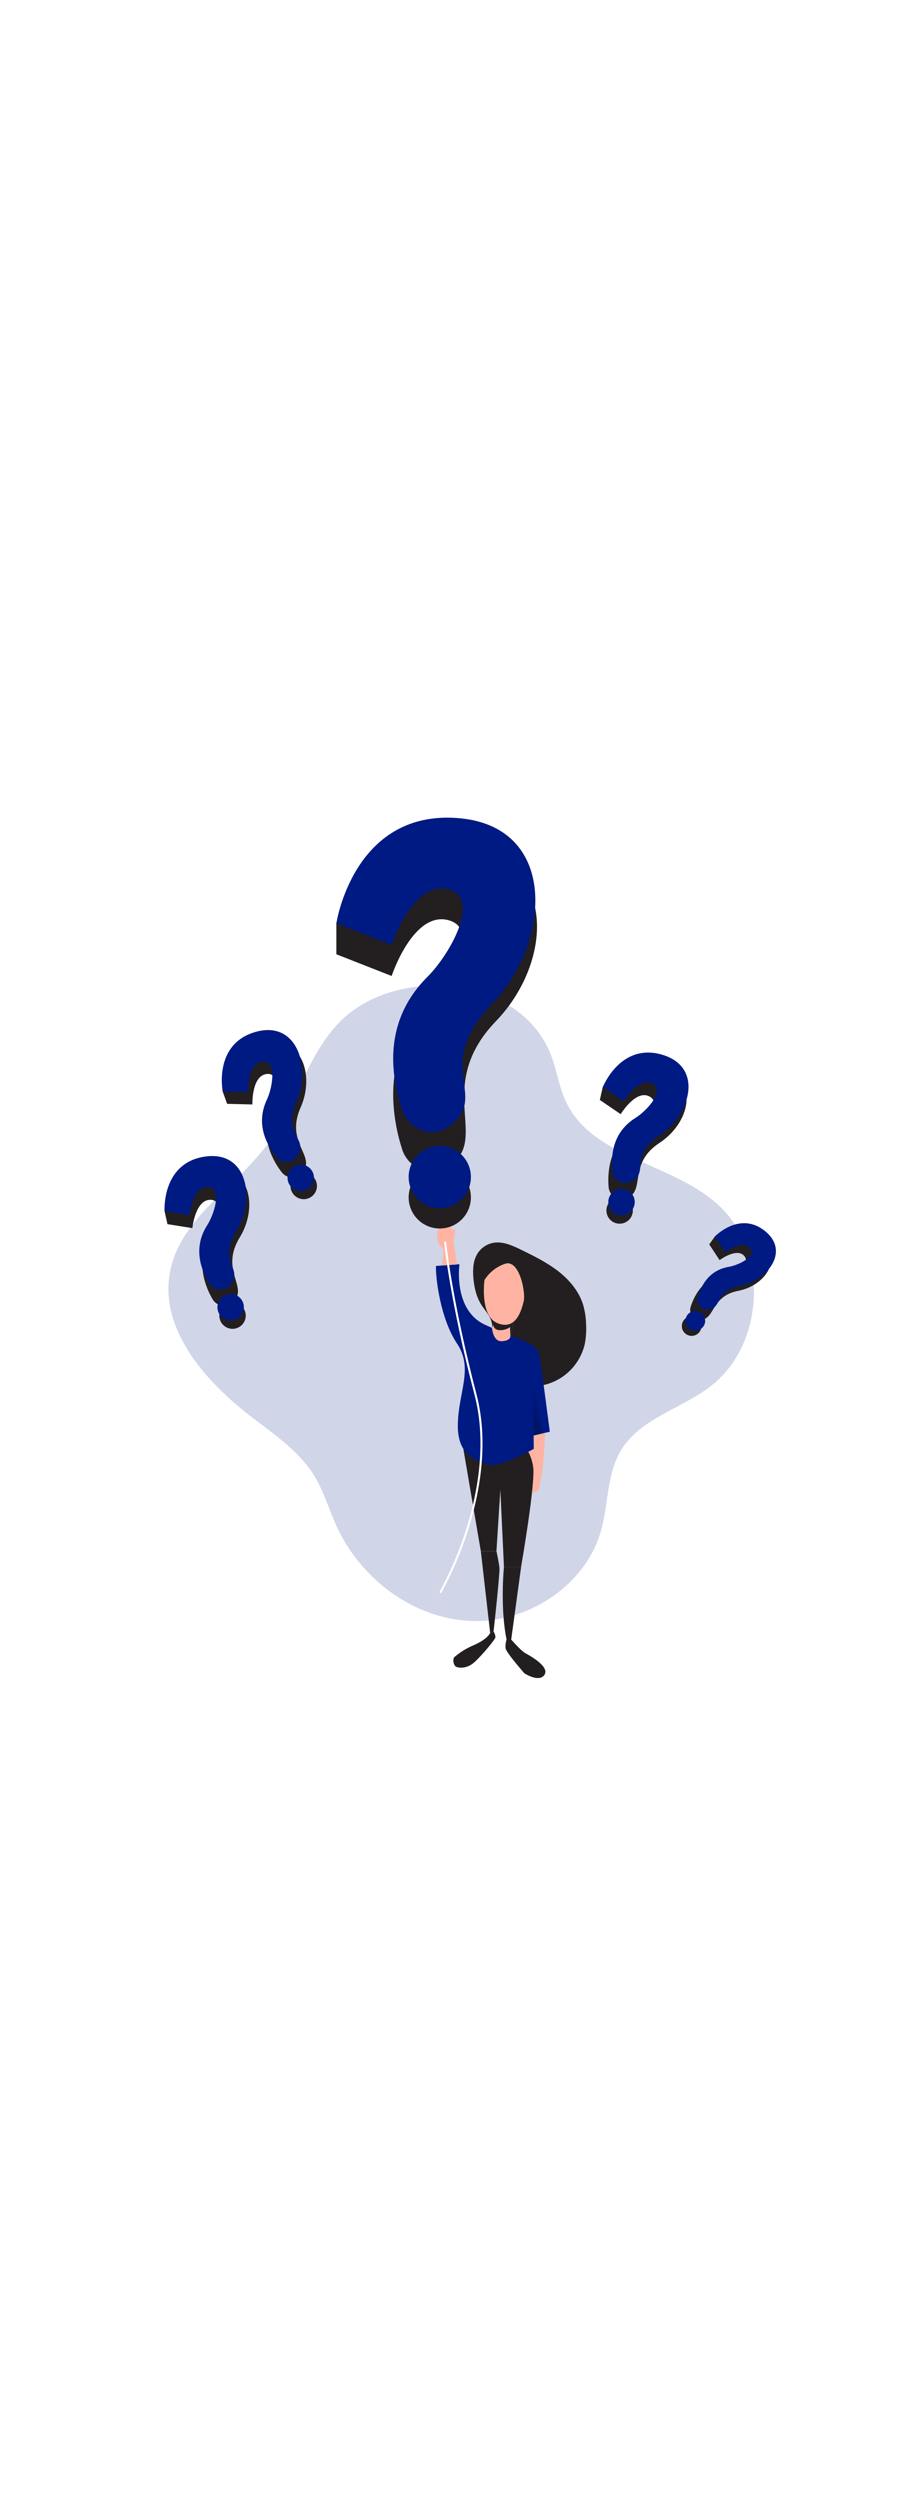 <svg id="_0024_question" xmlns="http://www.w3.org/2000/svg" xmlns:xlink="http://www.w3.org/1999/xlink" viewBox="0 0 500 500" data-imageid="question-79" imageName="Question" class="illustrations_image" style="width: 180px;"><defs><style>.cls-1_question-79{fill:url(#linear-gradient);}.cls-1_question-79,.cls-2_question-79,.cls-3_question-79,.cls-4_question-79,.cls-5_question-79,.cls-6_question-79,.cls-7_question-79{stroke-width:0px;}.cls-2_question-79{isolation:isolate;opacity:.18;}.cls-2_question-79,.cls-7_question-79{fill:#68e1fd;}.cls-3_question-79{fill:url(#linear-gradient-2-question-79);}.cls-4_question-79{fill:#231f20;}.cls-5_question-79{fill:#fff;}.cls-6_question-79{fill:#ffb4a3;}</style><linearGradient id="linear-gradient-question-79" x1="-831.76" y1="5564.45" x2="-648.38" y2="5627.72" gradientTransform="translate(1068.24 5886.37) scale(1 -1)" gradientUnits="userSpaceOnUse"><stop offset="0" stop-color="#fff"/><stop offset="0" stop-color="#fff" stop-opacity="0"/><stop offset=".99" stop-color="#fff"/></linearGradient><linearGradient id="linear-gradient-2-question-79" x1="-984.11" y1="5552.86" x2="-1031.7" y2="5533.65" gradientTransform="translate(1289 5888.65) scale(1 -1)" gradientUnits="userSpaceOnUse"><stop offset="0" stop-color="#fff"/><stop offset="0" stop-color="#000" stop-opacity="0"/><stop offset="1" stop-color="#000"/></linearGradient></defs><path id="background_question-79" class="cls-2_question-79 targetColor" d="M188.23,123.78c-17.82,18.6-23.74,45.61-38.87,66.46-17.68,24.38-48.27,41.13-54.65,70.58-6.99,32.44,19.15,62.18,45.52,82.27,12.7,9.68,26.34,19.02,34.6,32.69,5.17,8.55,7.92,18.31,12.06,27.41,13.13,29.04,42.16,51.2,73.99,52.81,31.84,1.62,64.39-19.41,73.01-50.09,4.21-15,3.16-31.78,11.32-45.01,10.67-17.35,33.09-22.71,49.3-35.04,31.01-23.58,32.72-76.51,3.3-102.07-25.79-22.39-68.94-25.33-83.43-56.26-3.93-8.38-5.05-17.81-8.49-26.4-17.9-44.68-86.94-49.41-117.66-17.34Z" style="fill: rgb(0, 26, 132);"/><g id="character_question-79"><path class="cls-6_question-79" d="M302.86,351.52s-.97,21.7-2.37,25.9c-1.4,4.2.27,6.13-4.12,7.23-4.39,1.1-2.85-22.55-2.85-22.55l1.48-9.07,7.86-1.52Z"/><path class="cls-4_question-79" d="M256.97,357.83l10.15,59.42h8.68l2.17-34.23,2,42.97h9.52s8.19-47.07,6.68-55.74c-.41-2.86-1.31-5.62-2.66-8.17l-36.55-4.25Z"/><path class="cls-4_question-79" d="M262.96,265.19c-.35-4.59-.1-9.47,2.36-13.35,2.03-3.16,5.31-5.31,9.01-5.92,5.28-.8,10.45,1.61,15.27,3.94,7.07,3.47,14.19,6.98,20.41,11.79s11.57,11.12,13.92,18.64c1.06,3.66,1.62,7.44,1.68,11.25.19,3.55-.05,7.12-.73,10.61-2.49,10.9-10.78,19.55-21.56,22.5-12.06,3.13-25.79-1.29-36.7,4.69-.71.5-1.54.8-2.41.88-1.2-.12-2.22-.95-2.56-2.11-.31-1.14-.31-2.35,0-3.49.76-3.55,2.55-6.79,5.14-9.34,3.33-3.26,7.76-5.14,11.4-8.04.62-.41,1.09-1.01,1.35-1.7.43-1.61-1.24-2.93-2.77-3.53-1.54-.59-3.37-1.13-3.98-2.64-.5-1.23,0-2.6.35-3.88,1.39-5.63-1.61-9.4-4.7-13.57-3.59-4.82-5.02-10.85-5.47-16.73Z"/><path class="cls-4_question-79" d="M289.73,266.86s5.42,9.06,11.65,15.05c6.23,6,16.84,16.77,10.08,24.96-4.06,4.91-9.23,8.79-15.09,11.31l-13.72-13.78v-22.5l7.08-15.03Z"/><path class="cls-7_question-79 targetColor" d="M242.18,258.81l13.08-.97s-3.67,25.4,14.19,33.64c17.86,8.25,28.85,9.97,30.06,16.33,1.21,6.37,5.94,43.1,5.94,43.1l-8.99,2.1-.27-28.41.35,35.84s-19.48,10.93-25.09,8.78c-5.61-2.15-17.38-3.95-17.1-22.21.28-18.26,8.84-31.18-.45-45.08-9.29-13.9-11.94-36.54-11.7-43.12Z" style="fill: rgb(0, 26, 132);"/><path class="cls-1_question-79" d="M242.18,258.81l13.08-.97s-3.67,25.4,14.19,33.64c17.86,8.25,28.85,9.97,30.06,16.33,1.21,6.37,5.94,43.1,5.94,43.1l-8.99,2.1-.27-28.41.35,35.84s-19.48,10.93-25.09,8.78c-5.61-2.15-17.38-3.95-17.1-22.21.28-18.26,8.84-31.18-.45-45.08-9.29-13.9-11.94-36.54-11.7-43.12Z"/><path class="cls-6_question-79" d="M273.33,293.26s.5,7.55,5.35,7.37c4.85-.18,4.86-2.61,4.86-2.61l3.09-13.16-13.3.8s1.51,5.58,0,7.6Z"/><path class="cls-4_question-79" d="M273.93,289.11s-.61,3.89,1.89,4.99c2.5,1.1,6.53-.28,7.5-1.39l.23,5.27,2.25-9.6-11.86.73Z"/><path class="cls-6_question-79" d="M269.17,266.6s-2.8,20,7.27,24.04,13.16-6.81,14.47-12.02c1.3-5.21-2.47-23.87-10.45-20.97-4.67,1.61-8.66,4.76-11.29,8.95Z"/><path class="cls-6_question-79" d="M245.48,258.57s.94-6.99.96-7.12c.17-1.32-.41-2.63-1.49-3.4-.96-.72-2.03-2.41-2.03-6.31s4.13-8.12,5.84-6.43c1.7,1.69,1.71,3.02,3.3,3.27,1.58.25.36,4.27,0,5.63-.36,1.36,1.95,13.75,1.95,13.75l-8.52.61Z"/><polygon class="cls-3_question-79" points="296.18 324.64 301.4 351.86 296.45 353.02 296.18 324.64"/><path class="cls-4_question-79" d="M279.98,426s-2.26,22.26,1.45,40.35h2.58l5.5-40.35h-9.52Z"/><path class="cls-4_question-79" d="M267.13,417.25l5.18,45.4,1.9-.8s3.55-32.15,3.26-35.25c-.29-3.1-1.66-9.36-1.66-9.36l-8.68.02Z"/><path class="cls-4_question-79" d="M274.2,461.87s1.15,1.94,1.02,3.33c-.1.95-6.65,9.08-11.34,13.47-5.06,4.74-9.97,2.99-9.97,2.99-1.83-.18-2.78-4.4-1.38-5.63,3.05-2.61,6.47-4.75,10.16-6.33,8.4-3.55,9.64-7.07,9.64-7.07l1.87-.76Z"/><path class="cls-4_question-79" d="M281.42,466.35c-.5,1.58-.69,3.24-.54,4.89.32,2.35,10.45,13.88,10.45,13.88,0,0,8.29,5.38,11.2.76,2.91-4.63-8.58-10.77-10.87-12.06-2.28-1.29-7.67-7.47-7.67-7.47h-2.58Z"/></g><g id="__question-79"><circle class="cls-4_question-79" cx="168.73" cy="214.38" r="7.35"/><path class="cls-4_question-79" d="M156.51,206.75c1.96,2.56,5.32,3.59,8.37,2.56,1.85-.66,3.66-2.13,4.75-5.16,2.88-8.04-10.54-15.57-2.6-33.42,7.95-17.85.76-41.79-22.68-35.01-17.91,5.16-21.11,18.62-20.66,26.16l2.5,6.88,14.02.35s-.48-15.94,7.91-16.93,5.75,14.43,2.63,21.06c-6.86,14.61,1.56,28.11,5.75,33.52Z"/><path class="cls-7_question-79 targetColor" d="M153.34,198.01c1.95,2.56,5.32,3.59,8.37,2.56,1.86-.66,3.62-2.26,4.7-5.29,2.89-8.04-9.46-10.57-1.52-28.42,7.94-17.85.41-44.78-23.03-38.02-23.44,6.76-18.12,33.04-18.12,33.04l14.02.35s-.47-15.93,7.91-16.93c8.38-1,5.75,14.43,2.63,21.05-6.87,14.61.84,26.27,5.05,31.67Z" style="fill: rgb(0, 26, 132);"/><circle class="cls-7_question-79 targetColor" cx="167.09" cy="209.86" r="7.35" style="fill: rgb(0, 26, 132);"/></g><g id="_-2_question-79"><path class="cls-4_question-79" d="M136.36,284.85c.86,3.97-1.67,7.87-5.63,8.73-3.97.86-7.87-1.67-8.73-5.63-.85-3.96,1.65-7.86,5.61-8.73,3.96-.87,7.87,1.63,8.74,5.59,0,.01,0,.03,0,.04Z"/><path class="cls-4_question-79" d="M118.07,277.23c1.6,2.8,4.8,4.26,7.96,3.63,1.92-.41,3.92-1.61,5.38-4.48,3.91-7.62-8.41-16.82,1.81-33.47,10.22-16.65,6.24-41.3-17.89-37.68-18.43,2.76-23.37,15.69-23.9,23.22l1.61,7.15,13.82,2.2s1.61-15.86,10.06-15.74c8.46.11,3.8,15.05-.15,21.21-8.74,13.57-2.15,28.07,1.29,33.97Z"/><path class="cls-7_question-79 targetColor" d="M116.07,268.16c1.6,2.8,4.81,4.26,7.96,3.63,1.92-.41,3.88-1.77,5.35-4.62,3.91-7.62-8-11.72,2.22-28.37,10.22-16.65,6.28-44.35-17.85-40.72-24.13,3.62-22.33,30.37-22.33,30.37l13.82,2.19s1.61-15.86,10.06-15.74c8.46.11,3.8,15.05-.15,21.21-8.7,13.59-2.55,26.16.91,32.06Z" style="fill: rgb(0, 26, 132);"/><circle class="cls-7_question-79 targetColor" cx="128.14" cy="281.74" r="7.35" style="fill: rgb(0, 26, 132);"/></g><g id="_-3_question-79"><path class="cls-4_question-79" d="M351.4,229.64c-.9,3.95-4.84,6.43-8.8,5.52-3.95-.9-6.43-4.84-5.52-8.8.9-3.95,4.84-6.42,8.79-5.52,3.96.91,6.43,4.84,5.53,8.8Z"/><path class="cls-4_question-79" d="M338.11,214.95c.25,3.21,2.51,5.9,5.63,6.69,1.9.45,4.24.2,6.78-1.75,6.79-5.22-.41-18.8,15.94-29.49,16.35-10.69,23.31-34.68-.07-41.71-17.84-5.38-27.84,4.2-31.54,10.78l-1.61,7.14,11.59,7.89s8.24-13.66,15.83-9.93c7.59,3.73-3,15.23-9.21,19.11-13.69,8.55-13.91,24.47-13.33,31.28Z"/><path class="cls-7_question-79 targetColor" d="M340.18,205.89c.24,3.21,2.51,5.9,5.63,6.69,1.91.46,4.28.06,6.82-1.89,6.79-5.22-2.23-14.02,14.13-24.71,16.36-10.69,24.62-37.39,1.31-44.45-23.31-7.06-33.17,17.92-33.17,17.92l11.59,7.89s8.24-13.66,15.83-9.94c7.59,3.72-3,15.27-9.2,19.12-13.73,8.55-13.53,22.55-12.93,29.36Z" style="fill: rgb(0, 26, 132);"/><circle class="cls-7_question-79 targetColor" cx="345.29" cy="223.31" r="7.35" style="fill: rgb(0, 26, 132);"/></g><g id="_-4_question-79"><path class="cls-4_question-79" d="M388.7,295.36c-1.74,2.46-5.15,3.04-7.61,1.3-2.46-1.74-3.04-5.15-1.3-7.61,1.74-2.46,5.14-3.04,7.6-1.31,2.46,1.74,3.05,5.14,1.31,7.6,0,0,0,0,0,0Z"/><path class="cls-4_question-79" d="M383.71,281.5c-.73,2.28.07,4.77,2,6.19,1.51,1.04,3.42,1.31,5.16.72,6.15-1.66,5.03-13.04,19.29-15.78,14.26-2.73,25.82-17.26,11.74-28.71-10.75-8.74-20.33-4.98-24.73-1.5l-3.14,4.44,5.74,8.71s9.52-7.06,13.66-2.36c4.14,4.69-6.37,9.64-11.73,10.54-11.8,2.01-16.47,12.88-17.99,17.75Z"/><path class="cls-7_question-79 targetColor" d="M387.7,275.85c-.73,2.28.07,4.78,2,6.2,1.18.85,2.92,1.25,5.22.63,6.15-1.66,2.41-10.26,16.71-12.99,14.3-2.72,27.51-18.77,13.43-30.21-14.08-11.44-27.87,2.94-27.87,2.94l5.74,8.7s9.52-7.06,13.66-2.35-6.37,9.64-11.73,10.54c-11.81,2.01-15.63,11.69-17.15,16.54Z" style="fill: rgb(0, 26, 132);"/><circle class="cls-7_question-79 targetColor" cx="386.29" cy="289.27" r="5.47" style="fill: rgb(0, 26, 132);"/></g><g id="_-5_question-79"><circle class="cls-4_question-79" cx="244.32" cy="220.72" r="17.29"/><path class="cls-4_question-79" d="M223.4,193.99c2.26,7.23,8.89,12.21,16.46,12.37,4.62,0,9.82-1.76,14.64-7.59,12.86-15.53-10.81-42.89,21.07-75.98,31.88-33.09,35.2-91.74-22.06-95.64-43.73-2.96-61.62,24.24-66.65,41.26v17.26l30.72,12.06s11.75-35.65,31.1-31.11c19.35,4.54,1.13,36.51-11.08,48.67-26.9,26.79-19.12,63.41-14.19,78.72Z"/><path class="cls-7_question-79 targetColor" d="M223.4,172.14c2.27,7.22,8.89,12.2,16.46,12.37,4.62,0,9.82-2.1,14.64-7.92,12.86-15.54-12.45-30.98,19.44-64.06,31.89-33.09,36.86-98.7-20.41-102.58-57.27-3.87-66.65,58.49-66.65,58.49l30.72,12.06s11.73-35.61,31.07-31.09c19.35,4.52,1.13,36.5-11.08,48.67-26.9,26.76-19.12,58.76-14.19,74.07Z" style="fill: rgb(0, 26, 132);"/><circle class="cls-7_question-79 targetColor" cx="244.32" cy="209.41" r="17.29" style="fill: rgb(0, 26, 132);"/><path class="cls-5_question-79" d="M244.79,440.53c-.1,0-.2-.03-.29-.08-.28-.15-.38-.5-.23-.77,0,0,.01-.02.02-.03,6.09-11.14,11.06-22.86,14.83-34.98,5.96-18.93,11.59-47.18,4.5-74.3-13.66-52.2-16.83-84.25-16.88-84.58-.03-.32.21-.6.52-.63.31-.03.59.2.62.51,0,.32,3.21,32.29,16.83,84.39,7.16,27.39,1.49,55.88-4.52,74.96-3.8,12.19-8.8,23.97-14.92,35.18-.09.18-.28.3-.48.31Z"/></g></svg>